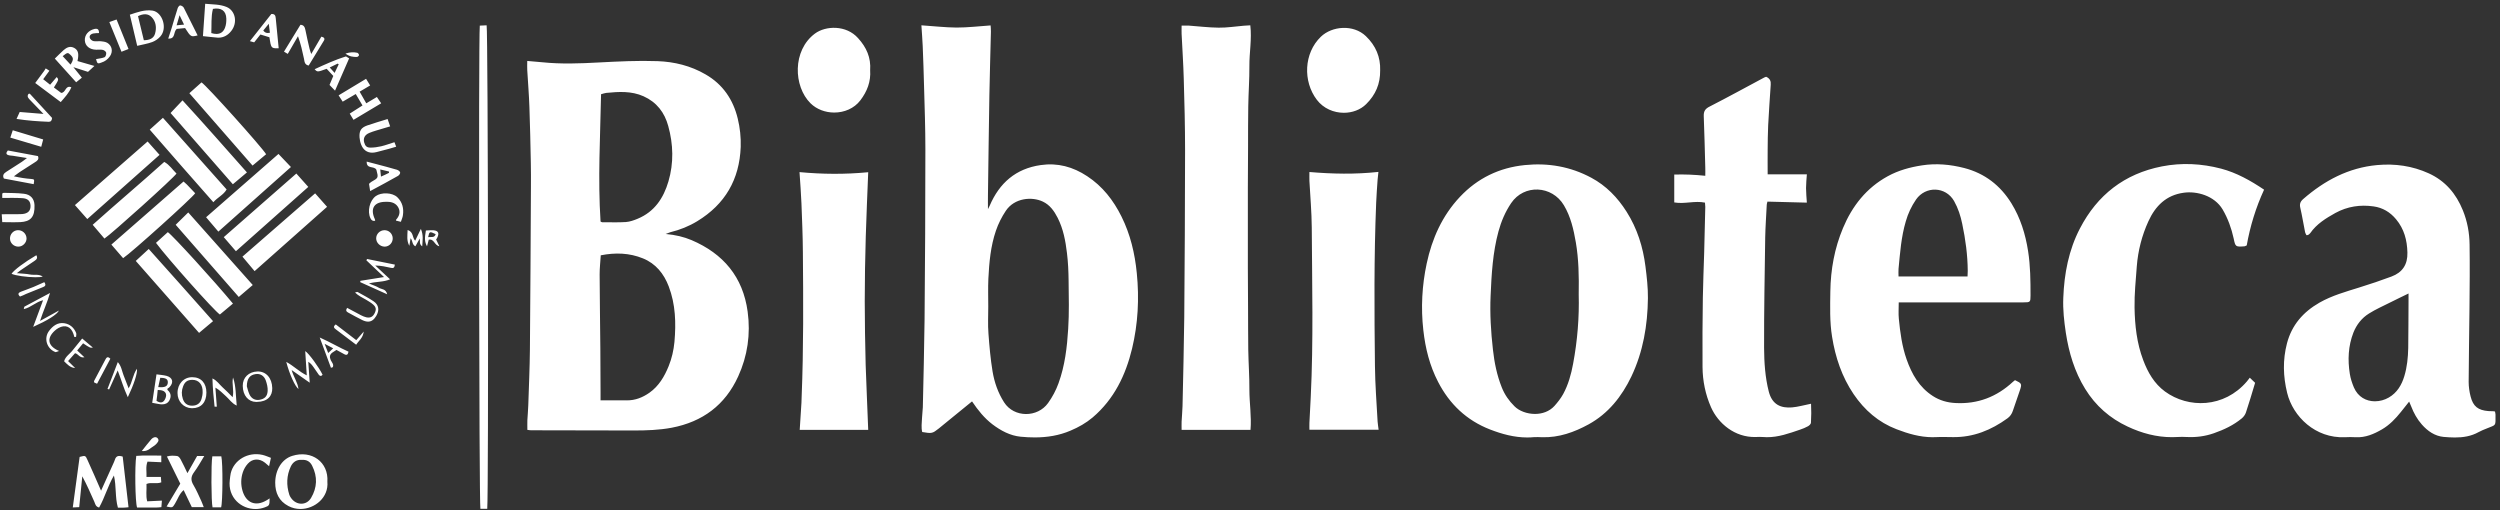 <?xml version="1.0" encoding="UTF-8"?>
<svg width="2449px" height="500px" viewBox="0 0 2449 500" xmlns="http://www.w3.org/2000/svg" xmlns:xlink="http://www.w3.org/1999/xlink" version="1.1">
 <rect x="0" y="0" width="2449" height="500" fill="#333333" stroke="none"/>
 <!-- Generated by Pixelmator Pro 2.1.2 -->
 <path id="Pfad" d="M250.477 498.636 C236.184 498.766 223.03 487.276 225.1 470.3 225.4 468.1 225.501 465.901 226.001 463.701 229.101 450.501 243.001 442.399 257.1 445.599 259.8 446.199 262.399 447.4 265.399 448.5 264.799 451.299 264.3 453.601 263.6 456.701 261.7 455.101 260.601 454.101 259.501 453.201 254.001 448.901 247.4 449.101 242.8 454.201 240.6 456.601 238.899 459.599 237.899 462.599 235.899 468.599 235.8 474.8 237.6 480.9 241.1 492.599 250.3 496.4 260.8 490.3 261.7 489.9 262.6 489.201 264.1 488.201 264.1 494.9 263.899 495.4 259.399 497 256.46 498.082 253.444 498.609 250.477 498.636 Z M294.196 498.595 C290.226 498.579 286.22 497.669 282.501 495.701 273.201 490.801 269.6 482.8 269.6 472.8 269.7 460.201 276.1 449.799 286.2 446.599 305.499 440.5 322 452.801 320.7 471.9 322.106 487.29 308.377 498.652 294.196 498.595 Z M470.6 498.4 C469.3 493.4 468.701 39.399 470.001 25.099 472.201 24.999 474.5 24.9 476.7 24.8 478.1 30 478.7 483.901 477.3 498.4 474.8 498.4 472.7 498.4 470.6 498.4 Z M118.95 497.343 C117.93 497.338 116.813 497.3 115.501 497.3 112.601 487.101 114.1 476.6 111.6 465.8 105.601 476.1 102.7 487.301 97.1 497.201 93.6 496.301 93.299 493.599 92.399 491.5 88.699 483.2 85.1 474.899 80.6 466.599 79.6 476.499 78.7 486.401 77.6 496.8 75.7 496.9 73.8 496.999 71.3 497.099 73.6 480.1 75.801 463.799 78.001 447.599 83.6 446.099 83.7 446.099 85.7 450.599 90.1 460.199 94.201 469.701 99.001 480.701 103.5 470.801 107.3 462.3 111.1 453.9 111.6 452.7 112.2 451.501 112.6 450.201 113.7 446.701 116.1 445.9 120.2 447.3 122.1 463.4 123.999 479.901 125.899 496.9 123.699 497.1 122.2 497.3 120.7 497.3 120.137 497.338 119.562 497.346 118.95 497.343 Z M134.3 497.201 C132.4 492.201 131.901 456.299 133.501 446.599 141.4 445.899 149.501 446.4 158.001 446.3 L158.001 452.8 C153.601 452.6 149.101 452.401 144.501 452.201 142.501 457.401 143.801 462.101 143.501 467.201 L157.6 467.201 C157.7 469.001 157.801 470.7 158.001 472.5 153.201 474.4 148.101 472.099 143.501 474.099 143.801 479.999 142.7 485.499 144.2 491.099 149 490.899 153.6 490.6 158.6 490.4 158.4 492.8 158.3 494.7 158.1 496.8 156 497 154.3 497.201 152.6 497.201 146.4 497.201 140.3 497.201 134.3 497.201 Z M208.2 497 C206.9 491.8 206.701 453.799 208.001 447 L216.8 447 C218.4 453.299 218.2 492.3 216.6 497 213.8 497 211 497 208.2 497 Z M167.479 496.943 C166.535 496.928 165.228 496.648 163.2 496.201 167.7 488.801 172.1 481.5 176.6 473.8 172.3 465.101 168.001 456.4 163.501 447.201 167.101 446.001 170.401 446.401 173.501 446.701 174.801 446.801 176.301 448.699 177.001 450.099 179.301 454.299 181.3 458.7 183.6 463.5 186.9 457.6 190 452.201 193.1 446.701 L200.1 446.701 C196.6 452.401 193.7 457.799 190.1 462.599 186.8 466.999 186.8 470.701 189.6 475.3 192.5 480.2 194.8 485.601 197.2 490.8 198 492.5 198.6 494.4 199.6 496.8 195.4 496.8 191.899 496.8 187.899 496.8 185.399 491.601 182.799 486.099 179.899 480.099 175.499 483.899 174.099 489.1 171.399 493.4 169.759 496.025 169.281 496.971 167.479 496.943 Z M295.263 493.429 C298.88 493.409 302.423 491.578 304.7 487.8 310.7 477.701 311.2 467 305.8 456.3 303.8 452.101 300.301 450.1 295.501 450.5 290.501 450.1 286.899 452.7 284.899 456.9 280.699 465.8 280.399 475.2 283.399 484.599 283.699 485.599 284.299 486.6 284.899 487.5 287.477 491.418 291.412 493.45 295.263 493.429 Z M140.471 441.888 C139.976 441.893 139.452 441.866 138.899 441.8 142.599 437.2 145.3 433.601 148.3 430.201 149.1 429.301 150.4 428.5 151.6 428.3 153.9 427.8 156.099 430.5 154.899 432.5 153.899 434.3 152.199 435.999 150.399 437.099 147.499 438.73 145.258 441.841 140.471 441.888 Z M2404.788 428.558 C2401.132 428.556 2397.456 428.312 2393.8 428 2385.2 427.2 2378.099 422.3 2372.399 415.8 2367.799 410.601 2364.501 404.599 2362.001 398.099 2361.401 396.699 2360.801 395.3 2360.001 393.4 2357.101 397.1 2354.499 400.299 2351.899 403.599 2346.599 410.199 2340.799 416.3 2333.399 420.599 2325.499 425.199 2317.2 428.8 2307.7 428.3 2304.2 428.1 2300.601 428.1 2297.001 428.3 2268.201 429.5 2246.201 408.199 2240.501 384.9 2236.501 368.601 2236.1 352.599 2240.3 336.4 2245 318.401 2256.2 305.599 2272.1 296.5 2284.4 289.5 2297.8 285.799 2311.2 281.599 2321.8 278.299 2332.3 274.8 2342.7 270.9 2353.4 266.9 2358.6 259.199 2358.3 247.4 2358 235.2 2355.1 224.3 2347.2 214.8 2341.4 207.8 2334 203.401 2325.2 202.201 2312.2 200.301 2299.5 202.199 2287.8 208.599 2278.5 213.799 2269.4 219.3 2263.1 228.4 2262.6 229.1 2261.8 229.599 2261.1 230.099 2260.8 230.299 2260.299 230.3 2259.399 230.4 2258.899 229.4 2258.201 228.299 2258.001 227.099 2256.401 219.299 2255.199 211.401 2253.399 203.701 2252.499 200.001 2253.3 197.5 2256.2 195 2277.1 176.801 2300.6 164.301 2328.6 161.701 2346.2 160.101 2363.1 162.5 2379.2 169.8 2395.4 177.2 2406 189.702 2412.6 206 2417 216.8 2419.1 228.201 2419.2 239.701 2419.5 260.3 2419.3 280.9 2419.1 301.599 2418.9 325.697 2418.4 349.901 2418.3 374 2418.3 378.799 2419 383.7 2420.2 388.4 2422.7 398.199 2427.6 401.901 2437.7 402.701 2438.8 402.801 2439.901 402.7 2441.001 402.8 2441.801 402.7 2442.7 402.899 2444.1 403.099 2444.3 404.399 2444.6 405.299 2444.6 406.099 2444.6 417.898 2445.5 415.801 2436.1 419.701 2433.4 420.801 2430.7 421.801 2428.2 423.201 2420.775 427.394 2412.83 428.562 2404.788 428.558 Z M1496.032 428.543 C1483.412 428.531 1471.328 425.257 1459.6 420.701 1436.7 411.801 1420 395.899 1408.8 374.201 1400.5 358.202 1396.3 341.299 1394.3 323.5 1391.8 301.501 1393 279.598 1397.6 258.099 1402.8 233.701 1412.8 211.298 1430.1 192.9 1447.3 174.602 1468.7 164.201 1493.8 161.701 1516.7 159.401 1538.5 163.199 1558.8 174.099 1573.4 181.899 1584.599 193.5 1593.399 207.4 1603.799 223.798 1609.499 241.902 1611.899 261 1613.199 271.299 1614.4 281.7 1614.3 292.099 1614 318.697 1609.6 344.602 1598.1 368.8 1588.7 388.399 1575.5 405.101 1556.2 415.701 1542.1 423.4 1527.1 428.8 1510.6 428.3 1508 428.1 1505.5 428.201 1503.1 428.201 1500.725 428.435 1498.369 428.545 1496.032 428.543 Z M1013.788 428.5 C1009.137 428.509 1004.468 428.25 999.8 427.8 989.6 426.8 980.4 421.899 972.1 415.599 964.3 409.6 958.2 402.1 952.2 393.201 944 399.8 936.501 406 929.001 412.099 925.901 414.599 922.9 417.201 919.7 419.701 913.4 424.7 912.799 424.801 903.399 423.201 902.299 418.801 903 414.199 903.2 409.599 903.3 406.099 903.901 402.5 904.001 399 904.601 370.402 905.4 341.898 905.7 313.3 906.2 257.704 906.501 202.096 906.501 146.4 906.501 125.802 905.8 105.197 905.2 84.599 904.9 71.499 904.399 58.5 903.899 45.4 903.599 38.8 903.1 32.3 902.6 24.8 914.7 25.6 925.801 26.9 937.001 27 948.001 27 958.999 25.7 970.399 24.9 970.499 27.2 970.8 29.099 970.7 31.099 970.2 51.697 969.6 72.302 969.2 92.9 968.6 125.698 968.3 158.502 967.8 191.3 967.7 195.7 967.8 200.1 967.8 204.9 968.4 203.8 969.001 202.7 969.501 201.5 979.001 179.302 995.001 165.201 1019.501 161.701 1036.101 159.301 1051.101 163.399 1065.001 172.599 1080.101 182.499 1090.7 196.201 1098.6 212.099 1107.3 229.597 1111.7 248.201 1113.6 267.5 1116.1 292.398 1114.801 317.102 1109.001 341.4 1102.701 367.498 1091.399 391.001 1070.399 408.9 1063.899 414.399 1056.599 418.5 1048.8 421.8 1037.443 426.687 1025.674 428.475 1013.788 428.5 Z M1892.897 428.287 C1880.72 428.215 1869.227 424.849 1857.899 420.5 1840.099 413.7 1826.4 401.698 1815.8 386.099 1804.3 369.1 1797.9 349.999 1794.7 329.9 1792.3 315.201 1792.801 300.299 1793.001 285.5 1793.301 264.001 1797.099 243.199 1805.399 223.4 1814.399 201.802 1828.4 183.999 1849.3 172.599 1859.699 166.899 1871 163.8 1882.7 162 1896.7 159.8 1910.6 161.099 1924.2 164.599 1944.3 169.799 1959.599 181.703 1970.399 199.201 1979.199 213.501 1984.1 229.202 1986.7 245.9 1989 260.499 1989.1 275 1989.1 289.599 1989.1 295.999 1988.8 296.201 1982.2 296.201 1944.2 296.201 1906.199 296.201 1868.3 296.201 1865.599 296.201 1863.201 296.201 1860.001 296.201 1860.001 302.201 1859.6 307.3 1860.1 312.3 1861.4 325.699 1863.2 339.201 1867.7 352 1872.8 366.499 1880.101 379.4 1893.501 388 1900.201 392.299 1907.601 394.4 1915.501 394.8 1937.301 396 1955.999 388.799 1971.899 374 1972.499 373.4 1973.299 372.9 1973.899 372.4 1980.499 375.5 1980.8 376.001 1978.7 382.3 1976.4 389 1974 395.7 1971.8 402.4 1970.8 405.5 1969.101 407.9 1966.501 409.8 1950.601 421.299 1933.299 428.401 1913.399 428.201 1907.799 428.201 1902.3 427.901 1896.7 428.201 1895.425 428.266 1894.157 428.294 1892.897 428.287 Z M1730.673 428.271 C1729.491 428.258 1728.3 428.202 1727.1 428.099 1724.7 427.899 1722.2 427.999 1719.8 428.099 1699.4 428.599 1683.1 414.799 1676.1 398.9 1670.6 386.401 1667.9 373.099 1667.8 359.5 1667.6 336.901 1667.8 314.3 1668.1 291.701 1668.3 277.102 1668.999 262.499 1669.399 247.9 1669.799 232.8 1670.101 217.801 1670.501 202.701 1670.501 201.401 1670.3 200.1 1670.2 198.5 1660.2 196.4 1650.3 200.1 1640.1 198.3 1640.1 189.3 1640.1 180.5 1640.1 171 1650.1 170.7 1659.901 171.101 1670.501 172.201 1670.501 169.101 1670.601 166.7 1670.501 164.4 1670.001 147.602 1669.701 130.698 1669.001 113.9 1668.801 109 1670.399 106.5 1674.899 104.3 1692.899 95.1 1710.5 85.4 1728.3 75.9 1728.6 75.7 1729.3 75.601 1730.1 75.201 1733.9 76.901 1734.9 79.5 1734.6 83 1733.7 96.2 1732.8 109.501 1732.1 122.701 1731.7 130.701 1731.7 138.699 1731.6 146.599 1731.5 154.499 1731.6 162.5 1731.6 170.8 L1770.001 170.8 C1769.701 175.3 1769.2 179.8 1769.2 184.3 1769.2 188.9 1769.701 193.4 1770.001 198.5 1757.001 198.2 1744.199 197.9 1731.399 197.5 1730.999 199.1 1730.7 199.901 1730.7 200.701 1730.2 211.301 1729.4 221.9 1729.2 232.5 1728.7 268.598 1728 304.702 1728.1 340.8 1728.2 355.099 1729.1 369.5 1732.7 383.599 1736.1 396.698 1744.799 399.899 1755.399 399.099 1761.399 398.599 1767.4 396.8 1774.1 395.5 1774.4 401.499 1774.401 407.901 1774.001 414.201 1773.901 415.401 1772.4 416.8 1771.2 417.5 1768.7 418.9 1766 420 1763.3 420.9 1752.697 424.525 1742.094 428.396 1730.673 428.271 Z M2127.817 428.248 C2112.49 428.304 2097.984 424.334 2084.3 417.9 2066.9 409.8 2052.8 397.499 2042.6 380.9 2032.2 364.001 2026.7 345.498 2023.7 326.099 2022 314.7 2020.7 303.3 2021.2 291.701 2022.1 268.003 2026.501 244.899 2037.501 223.8 2054.501 191.002 2081.1 170.2 2117.8 163 2137.3 159.2 2156.7 160.201 2175.8 165.201 2190.9 169.201 2204.499 176.8 2217.899 185.8 2209.799 203.399 2204.199 221.702 2200.899 240.4 2199.899 240.8 2199.3 241.2 2198.7 241.3 2190 241.9 2189.8 241.899 2188.1 233.599 2185.9 223.599 2182.5 214.101 2177.3 205.201 2169.2 191.601 2151.9 187 2139.2 188.8 2122 191.1 2111.4 201.801 2104.6 216.701 2098.2 230.701 2094.4 245.501 2093.2 260.9 2092.2 274.399 2090.801 287.901 2091.001 301.3 2091.301 318.799 2093.201 336.201 2099.501 352.8 2104.001 364.799 2110.3 375.8 2120.8 383.5 2143.6 400.199 2178.7 399.898 2201.1 373.599 2201.5 373.099 2202.199 372.2 2203.899 370 2206.199 372.2 2207.8 373.8 2209.1 375 2205.9 385.599 2203.2 394.9 2200.1 404.099 2199.4 406.199 2197.8 408.4 2196.1 409.8 2188 416.5 2178.7 420.9 2168.7 424.4 2160.1 427.4 2151.5 428.499 2142.6 428.099 2139.3 427.899 2135.9 427.899 2132.6 428.099 2130.997 428.193 2129.403 428.242 2127.817 428.248 Z M620.899 421.701 C587.403 421.601 553.896 421.6 520.3 421.5 519.2 421.5 518.2 421.299 516.6 421.099 516.6 417.799 516.5 414.801 516.6 411.701 516.8 406.801 517.401 401.999 517.501 397.099 518.101 378.9 518.9 360.798 519.1 342.599 519.6 289.402 519.8 236.196 520.1 183 520.1 175.2 520.201 167.501 520.001 159.701 519.601 141.303 519.3 122.897 518.6 104.599 518.2 92.699 517.201 80.8 516.501 68.8 516.301 66.1 516.501 63.201 516.501 59.701 522.101 60.201 526.7 60.5 531.3 61 549.7 62.9 567.999 62.201 586.399 61.201 605.699 60.201 625 59.2 644.2 59.9 660.6 60.5 676.6 64.4 691.2 72.9 708.2 82.7 718.2 97.603 722.7 116.201 724.9 125.201 725.9 134.5 725.6 143.9 724.4 175.798 710.301 200.103 683.001 216.701 674.801 221.701 666 225.2 656.6 227.5 655.6 227.8 654.6 228.301 652.1 229.201 661.8 230.101 669.799 232.001 677.399 235.201 708.595 248.5 727.799 271.302 732.399 305.3 735.399 327.299 732.3 348.701 723.1 368.8 710.3 396.798 688.301 413.2 658.001 419 645.701 421.3 633.399 421.701 620.899 421.701 Z M783.399 421.099 C783.999 412 784.6 403.199 785.1 394.5 785.2 392.5 785.3 390.5 785.3 388.5 787.2 341.302 786.901 294.197 786.501 247 786.401 231.101 785.7 215.099 785.1 199.201 784.7 189.301 783.9 179.399 783.2 168.599 805.6 170.699 827.801 170.901 850.501 168.701 849.701 189.999 848.7 211.002 848.1 231.9 847.5 252.899 847.1 274 847.1 295 847.1 315.799 847.501 336.601 848.001 357.4 848.701 378.399 849.701 399.301 850.501 421.099 828.001 421.099 805.899 421.099 783.399 421.099 Z M1157.501 421.099 C1157.501 418.299 1157.401 415.699 1157.501 413.099 1157.701 408 1158.299 402.9 1158.399 397.9 1158.999 368.902 1159.8 339.898 1160.1 310.9 1160.6 256.404 1160.799 201.896 1160.899 147.4 1160.899 123.902 1160.3 100.398 1159.6 77 1159.2 62.4 1158.201 47.801 1157.501 33.201 1157.401 30.801 1157.501 28.399 1157.501 25.099 1160.101 25.099 1162.4 24.999 1164.7 25.099 1174.4 25.799 1184.099 26.999 1193.8 27.099 1202 27.199 1210.099 25.901 1218.3 25.201 1220.3 25.001 1222.199 25 1224.8 24.8 1226.4 38.4 1223.799 51.501 1223.899 64.701 1223.999 77.801 1223 90.8 1222.8 103.9 1222.599 117.2 1222.6 130.5 1222.6 143.8 1222.5 157.1 1222.499 170.401 1222.399 183.701 L1222.399 223.599 1222.399 262.8 C1222.399 276.099 1222.5 289.402 1222.6 302.701 1222.7 316 1222.599 329.3 1222.8 342.599 1223 355.698 1223.999 368.701 1223.899 381.8 1223.899 394.799 1226.101 408 1225.001 421.099 1202.201 421.099 1180.301 421.099 1157.501 421.099 Z M1282.7 421 C1282.7 418.5 1282.6 416.401 1282.7 414.201 1283.1 405.801 1283.601 397.399 1284.001 389 1286.701 333.703 1285.301 278.296 1285.001 222.9 1284.901 207.7 1283.5 192.401 1282.7 177.201 1282.6 174.601 1282.7 172 1282.7 168.5 1305.2 170.4 1327.4 170.9 1350.3 168.4 1350 171.4 1349.701 173.7 1349.501 176 1349.001 183.5 1348.4 191 1348.1 198.5 1345.9 251.897 1346.299 305.202 1346.899 358.599 1347.099 376.698 1348.501 394.8 1349.501 413 1349.701 415.5 1350.101 417.9 1350.501 421 1327.501 421 1305.4 421 1282.7 421 Z M1004.962 405.587 C1013.224 405.65 1021.55 402 1026.7 394.8 1031 388.801 1034.399 382.399 1036.899 375.5 1043.199 358.201 1045.299 340.198 1046.399 322.099 1047.399 306.5 1047 290.699 1046.8 275 1046.699 265.901 1046.3 256.799 1045.2 247.9 1043.8 236 1041.6 224.3 1036.1 213.4 1032.7 206.7 1028.4 200.7 1021.6 197.5 1010.9 192.4 993.8 193.8 985.3 206.5 981.3 212.5 977.9 219.2 975.6 226 970.4 241.2 969 257.1 968.2 273.099 967.8 282.098 968.1 291.201 968.1 300.3 968.1 309.199 967.6 318.101 968.3 326.9 969.2 339.199 970.3 351.601 972.3 363.8 974.1 374.5 977.6 384.7 983.6 394.099 988.5 401.749 996.699 405.525 1004.962 405.587 Z M1503.71 405.492 C1510.647 405.483 1517.684 403.185 1522.7 397.701 1525.9 394.101 1529 390.199 1531.3 386 1536.3 376.8 1539.101 366.699 1541.001 356.4 1545.301 333.601 1547.101 310.499 1546.501 288.5 1546.801 270.501 1546.5 253.999 1543.7 237.5 1541.5 224.8 1538.701 212.299 1532.001 201.099 1520.401 181.601 1493 180.202 1480.3 199 1474.5 207.6 1470.599 216.901 1467.899 226.701 1462.299 247.3 1461.1 268.602 1460.2 289.701 1459.4 307.4 1460.501 325.102 1462.501 342.701 1463.901 355.3 1466.4 367.601 1471.1 379.4 1473.9 386.499 1478.1 392.6 1483.6 398 1488.116 402.568 1495.848 405.501 1503.71 405.492 Z M188.22 399.906 C188.081 399.906 187.94 399.903 187.8 399.9 179.9 399.7 173.899 393.299 173.899 385.099 173.799 376.099 180 369.4 188.399 369.5 196.999 369.5 202.2 375.299 202.2 384.599 202.2 394.147 196.967 399.919 188.22 399.906 Z M210.2 398.4 C209.2 389.4 208.4 380.401 208.1 370.701 212.6 372.801 214.901 376.6 218.001 379.4 221.301 382.3 224.299 385.499 227.899 389.099 229.499 382.199 226.8 375.9 228.3 369.8 231.3 378.6 230.899 387.7 231.899 397.3 227.099 395.2 224.699 391.101 221.399 388.201 218.199 385.301 215.201 382.101 211.001 379.701 211.501 385.901 211.899 392.1 212.399 398.4 211.699 398.3 210.9 398.4 210.2 398.4 Z M188.055 397.402 C188.202 397.403 188.351 397.403 188.501 397.4 193.001 397.3 196.099 395.1 197.399 390.8 197.999 388.7 198.501 386.5 198.501 384.3 198.801 376.801 194.801 372.099 188.501 372.099 183.801 372.099 181.099 373.9 179.399 378.4 177.799 382.5 177.7 386.501 179.1 390.701 180.554 395.157 183.508 397.359 188.055 397.402 Z M158.608 396.107 C158.049 396.101 157.477 396.062 156.899 396 154.499 395.7 152.1 395.099 149.1 394.599 150.4 385.399 151.8 376.401 153.3 366.701 156.8 367.201 160.1 367.401 163.2 368.201 169.2 369.901 170.4 374.601 166.1 379.201 165.5 379.801 164.701 380.3 164.001 380.8 164.001 381.2 163.9 381.8 164.1 382 167.4 384.9 168.001 388.199 166.001 392.099 164.313 395.221 161.628 396.138 158.608 396.107 Z M157.559 394.211 C159.005 394.19 160.244 393.441 161.2 391.9 162.3 390.2 163.1 387.6 162.6 385.9 161.5 382.7 158.301 382.1 154.501 382 154.201 385.7 153.8 389.099 153.3 392.599 154.846 393.677 156.284 394.228 157.559 394.211 Z M250.8 393.728 C243.356 393.618 237.895 387.536 237.8 378 237.7 369.8 243.701 364.2 252.1 363.9 260.5 363.6 266.5 370.201 266.7 380.201 266.9 387.801 262.199 393.501 251.899 393.701 251.649 393.716 251.401 393.725 251.155 393.728 251.036 393.729 250.918 393.73 250.8 393.728 Z M2326.573 393.113 C2331.309 393.093 2336.068 391.761 2340.1 389.4 2348.2 384.7 2352.7 377.1 2355.3 368.4 2358 359.501 2358.9 350.199 2359.1 340.9 2359.3 325.601 2359.299 310.398 2359.399 295.099 2359.399 292.699 2359.399 290.3 2359.399 287.5 2352.699 290.8 2346.9 293.5 2341.2 296.4 2334.3 299.9 2327.2 302.999 2320.7 307.099 2313.6 311.499 2308.499 318.001 2305.399 325.8 2300.299 338.899 2299.699 352.601 2301.899 366.3 2302.599 370.8 2304.099 375.3 2305.899 379.599 2309.962 388.974 2317.969 392.999 2326.114 393.111 2326.267 393.113 2326.42 393.113 2326.573 393.113 Z M588.3 392.201 C597.6 392.201 605.699 392.101 613.899 392.201 622.199 392.301 629.5 389.4 636.2 384.701 645.4 378.201 650.901 368.8 655.001 358.701 658.101 351.101 659.9 343.199 660.7 334.9 662.3 316.401 661.8 298.198 655.1 280.599 650.4 268.2 642.4 258.199 629.8 253.099 616.5 247.699 602.801 247.299 588.501 250.099 588.101 256.499 587.399 262.7 587.399 268.8 587.499 293.198 587.9 317.502 588.1 341.9 588.2 356.099 588.3 370.301 588.3 384.4 L588.3 392.201 Z M252.417 391.808 C252.904 391.811 253.399 391.776 253.899 391.701 259.099 390.901 261.9 388.399 262.2 383 262.4 379.6 261.499 376 260.399 372.8 258.699 367.9 254.7 365.7 250.2 366.5 244.7 367.4 241.9 370.9 241.8 378.4 242.3 380 243 383.301 244.3 386.201 245.962 389.876 249.003 391.789 252.417 391.808 Z M125.2 389.099 C121.2 380.599 118.8 372 115.3 362.9 112.2 369.7 109.599 375.6 106.899 381.5 106.899 381.5 106.2 381.3 105.3 381 108.6 372.5 111.899 364 115.399 354.701 118.999 358.801 119.401 363.4 121.001 367.5 122.601 371.499 124.201 375.6 126.001 380.4 129.801 374 130 367.101 134.2 361.201 134.8 365.701 131 376.999 125.2 389.099 Z M292.399 381.099 C288.899 378.399 283.599 366.599 280.399 354.5 287.699 358.4 293.001 364.101 300.501 367.701 300.001 359.501 299.501 351.8 299.001 343.9 302.801 346.4 312.501 359.899 316.001 367.099 314.701 368.799 313.3 368.5 312.2 367 310.5 364.7 309 362.3 307.3 359.9 305.9 357.9 304.501 356 302.001 354.4 302.401 360.8 302.899 367.1 303.399 374.9 297.099 370.5 291.9 366.8 285.7 362.5 287.7 369.5 291.599 374.499 292.399 381.099 Z M157.841 379.334 C162.425 379.306 164.23 377.823 164.399 374.701 164.499 371.401 162.601 370.199 157.001 370.099 156.401 372.899 155.701 375.901 155.001 379.201 156.048 379.294 156.992 379.339 157.841 379.334 Z M95.1 375.9 C93.8 375.3 93 375.001 92.3 374.701 92.2 374.101 92 373.6 92.1 373.3 95.8 366.3 99.5 359.3 103.2 352.3 104.2 350.4 105.3 348.6 108.1 351.4 104 359.2 99.7 367.2 95.1 375.9 Z M73.6 360.5 C68.7 360.2 66 357 62.8 353.9 64.1 349.1 68.5 346.699 71.2 343.099 74.2 339.299 77.201 335.799 80.501 331.599 84.301 334.799 87.501 337.5 91.001 340.5 88.401 340.9 87.799 340.6 81.399 336.3 79.499 338.6 77.6 340.9 75.6 343.3 77.9 345.4 79.9 347.3 82.7 350 77.8 350.9 76.801 346.6 73.501 346 71.501 348.3 69.4 350.701 66.7 353.701 69.1 356.101 71.4 358.3 73.6 360.5 Z M324.2 360.3 C320.7 350.901 317.3 341.499 313.2 330.599 323.7 335.299 332.199 340.4 341.399 344.5 340.899 347.4 339.7 348.3 337.3 347 334.8 345.7 332.3 344.3 329.6 342.8 328.2 343.7 326.9 344.5 325.7 345.3 322.9 347.3 322.601 349.6 324.001 352.8 325.001 354.9 327.301 357.001 326.001 359.701 325.501 359.901 324.8 360.1 324.2 360.3 Z M321.501 345.8 C323.301 344.2 324.499 343.001 326.399 341.201 323.499 339.701 321.401 338.6 318.001 336.8 319.401 340.5 320.301 342.8 321.501 345.8 Z M54.587 344.931 C54.484 344.935 54.387 344.925 54.3 344.9 45.8 341.7 42.6 331.299 48.1 324.099 51.7 319.299 56.4 315.699 62.8 316.599 68.4 317.399 72.5 320.901 74.6 326.201 75 327.301 74.601 328.799 74.501 330.099 74.001 329.999 73.4 330.099 72.8 330.099 72.5 329.099 72.299 328 71.899 327 69.499 319.9 63.9 317.7 57.3 321.3 56 322 54.7 323 53.6 324 45.5 331.4 46.799 339.1 57.899 343.8 56.412 344.238 55.309 344.905 54.587 344.931 Z M348.899 337.701 C341.899 332.401 335.5 327.6 329.2 322.8 327.6 321.6 325.699 320.2 328.899 317.8 335.399 322.8 342.001 327.801 349.001 333.201 351.201 330.701 353.2 328.3 356.3 324.8 355.6 331.2 351.399 333.701 348.899 337.701 Z M195.001 326.099 C174.301 302.601 153.9 279.398 133.001 255.599 137.201 251.699 141.2 248 145.7 243.9 166.799 267.399 187.501 290.701 208.7 314.599 203.9 318.599 199.801 322.099 195.001 326.099 Z M32.501 320.201 C35.801 311.301 38.9 302.999 42.2 294.099 35 295.799 30.399 301.2 23.3 302.8 23.7 301.2 23.699 300.6 23.899 300.4 31.799 296.1 39.801 291.9 49.001 287 46.201 296.599 42.4 304.6 39.2 314.4 46 310.7 51.4 307.701 57.7 304.201 56.1 308.101 46 314.201 32.501 320.201 Z M360.63 315.074 C358.957 315.085 357.098 314.596 355.001 313.599 350.201 311.299 345.599 308.599 340.899 306.099 339.399 305.199 338.3 304.199 340.1 301.599 344.7 304.099 349.1 306.5 353.6 308.8 355.4 309.7 357.2 310.5 359.1 310.9 363 311.6 365.4 310.199 367.1 306.599 368.7 303.299 368.501 300.9 365.501 298.3 363.401 296.4 360.799 295 358.399 293.5 354.799 291.5 351.1 289.699 347.8 286.599 348.7 286.399 349.799 285.699 350.399 286.099 355.599 288.999 360.999 291.799 365.899 295.099 371.199 298.699 371.901 303.999 368.501 309.599 366.335 313.209 363.824 315.052 360.63 315.074 Z M215.399 308.099 C209.999 304.699 163.499 252.399 152.8 237.9 156.7 234.4 160.599 230.9 164.399 227.4 168.999 230.4 210.001 275.401 228.2 297.4 223.7 301.2 219.499 304.699 215.399 308.099 Z M233.899 290.9 C213.3 267.401 193 244.099 172.1 220.201 176.1 216.301 179.999 212.499 184.399 208.099 205.498 231.798 226.301 255.202 247.6 279.201 242.8 283.301 238.599 286.9 233.899 290.9 Z M19.6 290.5 C16.9 288 18.199 286.7 20.399 285.8 24.499 284.2 28.7 282.799 32.8 281.099 36.4 279.599 39.899 278 43.399 276.4 45.499 279.4 44.101 280.5 42.001 281.3 36.501 283.5 30.999 285.8 25.399 288 23.699 288.9 21.8 289.7 19.6 290.5 Z M379.3 288.3 C369.8 284 361.299 280.2 352.899 276.4 352.899 276 353.001 275.499 353.001 275.099 360.201 273.899 367.4 272.8 376.2 271.4 369.7 265.2 364.299 260.1 358.899 255 359.099 254.6 359.4 254.201 359.6 253.701 368.7 255.501 377.8 257.401 386.8 259.201 386.5 262.401 385.2 262.9 383.1 262.4 378.2 261.3 373.2 260.199 367.6 260.099 372.3 264.399 377 268.799 382.1 273.599 375.6 276.499 368.799 275.601 361.399 277.701 365.499 279.401 368.6 280.3 371.3 282 373.8 283.5 378 282.8 379.3 288.3 Z M34.516 271.591 C26.381 271.536 14.965 269.998 11.3 268.201 13.5 264.701 23.701 257 35.6 250 37.4 253.2 35.4 254.401 33.6 255.701 29.2 258.701 24.799 261.599 20.399 264.599 19.299 265.299 18.401 266.199 16.501 267.599 21.501 268.099 25.601 268.1 29.501 268.9 33.401 269.7 37.699 268.2 41.899 270.9 40.38 271.406 37.7 271.613 34.516 271.591 Z M1859.8 270.8 L1927.399 270.8 C1927.499 268.4 1927.6 266.9 1927.6 265.4 1927.5 249.801 1925.4 234.5 1922.2 219.3 1920.6 211.5 1918.2 204 1914.2 196.9 1905.9 182.5 1886.301 182.1 1877.001 195.4 1872.401 202.1 1869.099 209.2 1866.899 216.9 1862.399 232.1 1861.3 247.801 1859.8 263.4 1859.599 265.7 1859.8 268.1 1859.8 270.8 Z M249.399 265.599 C245.299 260.799 241.701 256.4 237.501 251.4 261.199 230.802 284.602 210.398 308.7 189.4 312.8 194.1 316.399 198.199 320.399 202.599 296.601 223.698 273.198 244.5 249.399 265.599 Z M120.6 252.9 C116.8 248.4 113.2 244.299 109.1 239.599 132.799 218.901 156.201 198.399 179.8 177.8 181.2 179.1 182.2 179.9 183.1 180.8 185.9 183.6 188.6 186.5 191.2 189.3 188.3 193.9 128.9 247.4 120.6 252.9 Z M231.1 246.099 C227.1 241.499 223.6 237.4 219.2 232.3 243.298 211.202 266.701 190.698 290.3 170 294.3 174.5 298.001 178.599 302.001 183.099 278.302 204.198 254.899 225.001 231.1 246.099 Z M376.77 241.607 C372.348 241.562 368.501 237.859 368.501 233.5 368.501 229.2 372.101 225.6 376.501 225.5 380.901 225.4 384.5 228.801 384.7 233.201 384.9 237.601 381.5 241.399 377.2 241.599 377.056 241.605 376.913 241.608 376.77 241.607 Z M17.69 241.599 C13.467 241.481 9.896 238.066 9.8 233.9 9.6 229.5 13 225.7 17.3 225.5 21.9 225.2 25.901 228.9 26.001 233.5 26.101 237.7 22.3 241.599 18.1 241.599 17.963 241.602 17.826 241.603 17.69 241.599 Z M406.899 241.3 C403.399 239.5 404.4 235.5 402.2 233.4 401.8 235.9 401.401 238.3 401.001 240.8 398.201 235.8 399.1 230.9 399.3 225.3 405.3 227.2 403.7 232.8 406.7 235.8 408.4 232.4 410 229.001 412.3 224.201 415 230.701 413.9 235.7 413.6 241.3 410.2 239 411.9 236 411.1 233.8 411.3 233.3 411.6 232.8 411.2 233.5 411.3 232.7 411.2 233.2 411.1 233.8 409.8 236.2 408.399 238.6 406.899 241.3 Z M418.3 241.3 C416 237 415.8 233.7 417.2 225.8 419.6 225.7 422.2 225.399 424.7 225.599 429.4 225.999 430.5 228.4 428.3 232.9 428.1 233.4 427.7 233.899 427.2 234.599 428.3 236.899 429.099 238.601 430.399 241.201 425.399 240.301 425.401 233.7 420.001 234.8 419.501 236.6 419 238.7 418.3 241.3 Z M102.3 233.701 C98.7 229.401 94.999 225.101 90.8 220.201 114.098 199.302 137.801 179.398 160.899 158.599 166.199 161.499 168.999 166.3 172.899 170 170.499 174 108.999 229.401 102.3 233.701 Z M419.399 232.3 C422.599 231.9 425.6 233.2 426.8 229.4 420.9 226.5 420.599 226.6 419.399 232.3 Z M213.899 226.9 C209.599 221.8 205.899 217.5 201.899 212.8 225.598 192.102 248.901 171.699 272.8 150.8 276.9 155.1 280.701 159.099 285.001 163.599 261.202 184.798 237.898 205.502 213.899 226.9 Z M603.003 217.789 C606.394 217.784 609.788 217.718 613.2 217.5 617.1 217.2 621 215.8 624.6 214.3 641.1 207.5 650 194.099 654.8 177.701 660.1 159.703 659.6 141.398 654.6 123.4 651 110.2 643.299 100.1 630.399 94.3 618.499 89 606.199 89.8 593.899 91 592.399 91.2 591 91.7 588.8 92.3 588 133.798 585.6 175.301 588.3 217 588.7 217.2 589.299 217.701 589.899 217.701 594.287 217.701 598.643 217.795 603.003 217.789 Z M13.456 217.732 C9.841 217.717 6.137 217.599 2.2 217.599 2 214.899 1.9 212.8 1.7 209.9 4.7 209.9 7.3 209.8 9.8 209.8 13.799 209.8 17.8 210.001 21.7 209.701 27.5 209.201 30.099 206.4 29.899 201.4 29.699 196.8 27.101 194.299 21.501 194.099 15.401 193.699 9.2 193.9 2.2 193.9 2.2 191.9 2.2 190.599 2.2 189.599 2.8 189.299 3.2 188.9 3.6 188.9 10.2 189.1 16.899 189 23.399 189.8 29.799 190.5 33.5 194.5 33.8 200.8 34.3 212.9 29.599 217.099 19.899 217.599 17.762 217.712 15.625 217.741 13.456 217.732 Z M392.7 217.3 C390.7 216.8 389.299 216.399 387.899 216.099 387.999 215.499 387.9 215.199 388.1 215.099 391.2 211.699 392.4 207.6 390.3 203.5 388.1 199.2 383.9 197.601 379.1 197.701 378.9 197.701 378.699 197.701 378.399 197.701 366.599 197.501 362.3 204.101 367.2 214.701 367.4 215.101 367.401 215.5 367.501 216.3 365.201 216.8 363.799 215.8 362.899 213.8 359.599 207 362.1 196.499 368.1 192.099 373.5 188.199 384.3 188.501 389.2 193.201 394.1 197.901 395.7 204.1 394.7 210.8 394.5 212.7 393.6 214.6 392.7 217.3 Z M85.501 214.599 C81.401 209.899 77.599 205.7 73.399 200.9 97.198 180.102 120.502 159.698 144.6 138.599 148.7 143.199 152.3 147.301 156.3 151.701 132.701 172.699 109.4 193.401 85.501 214.599 Z M209.001 198.099 C188.002 174.501 167.699 150.998 146.7 127 151 123.1 155 119.5 159.6 115.4 180.7 139.098 201.202 162.201 222.001 185.599 218.901 190.999 213.301 193.199 209.001 198.099 Z M362.6 187.201 C362.1 184.301 361.801 182.199 361.501 180.099 362.401 179.299 363 178.601 363.7 178.201 370.8 174.201 370.8 174.2 368.7 166.3 366.5 162.2 359 166 359.2 158.3 362.6 159.2 365.499 159.901 368.399 160.701 375.199 162.501 382.099 164.3 388.899 166.3 390.199 166.7 391.901 168 392.001 169 392.201 170 390.9 171.8 389.7 172.4 381.2 177.3 372.4 181.901 362.6 187.201 Z M228.1 180.5 C207.401 156.801 187.2 133.699 167.1 110.701 171.1 106.501 174.6 102.7 178.8 98.3 200.099 121.499 220.8 145.101 241.899 168.9 236.899 173.1 232.6 176.7 228.1 180.5 Z M33.001 180.4 C23.301 178.6 13.599 176.8 3.8 174.9 2.2 171.7 3.7 169.9 6.2 168.3 11.3 165.1 16.3 161.799 21.3 158.599 22.7 157.699 23.999 156.6 26.399 154.8 21.099 153.9 16.8 153.199 12.6 152.599 11.1 152.399 9.401 152.4 8.001 151.9 5.601 151.1 6 149.4 7.7 147.4 17.8 149.3 27.5 151.1 37.2 152.9 38.5 156.3 36.299 157.6 34.3 158.9 29.3 162.2 24.2 165.299 19.2 168.599 17.6 169.699 16 170.901 13.6 172.701 19.8 174.101 24.999 174.9 30.399 175.3 33.799 175.6 33.801 175.7 33.001 180.4 Z M373.2 173 C376.4 171.6 378.8 170.5 381.1 169.3 381.1 168.9 381.001 168.4 381.001 168 378.401 167.4 375.801 166.8 372.501 166 372.701 168.5 372.9 170.3 373.2 173 Z M247.399 162.201 C226.7 138.402 206.3 115.099 185.501 91.3 189.901 87.4 193.699 84.001 197.399 80.701 202.199 83.601 256.5 144.099 260.7 151.099 256.4 154.699 252.099 158.301 247.399 162.201 Z M364.448 149.566 C359.571 149.51 355.831 146.857 353.8 141.701 352.9 139.501 352.4 136.999 352.2 134.599 351.8 128.199 353.6 125.1 359.7 122.9 366.2 120.6 372.8 118.799 379.7 116.599 380.5 118.999 381.2 121 382.2 123.8 379.6 124.6 377.4 125.2 375.1 125.9 370.7 127.3 366.1 128.401 361.8 130.201 357.2 132.101 355.6 135.501 356.8 139.701 357.8 143.101 359.299 144.599 362.899 144.599 366.399 144.599 369.999 144.1 373.399 143.3 377.699 142.3 381.799 140.7 386.399 139.3 386.899 140.7 387.4 141.801 388.1 143.701 385.5 144.501 383.201 145.2 381.001 145.8 376.901 146.9 372.9 147.9 368.8 149 367.268 149.393 365.814 149.582 364.448 149.566 Z M40.399 143.8 C29.999 140.7 20.3 137.8 10.1 134.8 10.9 132.1 11.701 129.899 12.501 127.599 22.501 130.599 32 133.499 42.3 136.599 41.7 139.099 41.099 141.2 40.399 143.8 Z M47.893 119.304 C47.83 119.304 47.766 119.303 47.7 119.3 37.4 118.9 27.1 118.2 16.2 116.5 17.4 113.9 18.3 112.001 19.3 109.701 26.599 110.301 33.801 110.899 42.6 111.599 37.5 106.299 33.5 102.199 29.6 98.099 28 96.399 25.999 94.7 27.899 92 28.199 91.9 28.5 91.8 28.7 91.8 28.9 91.8 29.2 91.7 29.3 91.9 36.599 99.8 43.901 107.8 51.001 115.5 50.904 117.921 49.867 119.311 47.893 119.304 Z M346.3 117.4 C345 115.3 343.9 113.5 342.6 111.3 346.8 108.6 350.6 106.2 355.1 103.3 352.9 99.6 350.901 96.099 348.501 92.099 344.001 94.699 340.1 96.999 335.7 99.599 334.4 97.599 333.3 95.9 331.7 93.4 340.7 88 349.3 82.801 358.6 77.201 360 79.501 361.2 81.401 362.6 83.701 359 85.801 356 87.6 352.3 89.8 354.4 93.5 356.4 97.001 358.8 101.201 362.4 99.101 365.5 97.2 369.2 95 370.6 97 371.899 99.001 373.399 101.201 364.199 106.701 355.4 112 346.3 117.4 Z M1316.464 110.49 C1306.605 110.495 1296.509 106.332 1290.001 97.8 1276.201 79.702 1277.199 52.098 1293.899 36 1304.899 25.4 1325.801 23.7 1338.001 35.4 1347.801 44.8 1352.401 56 1352.001 68.8 1352.201 82.2 1347.5 92.9 1338.3 102 1332.635 107.618 1324.632 110.485 1316.464 110.49 Z M817.247 110.253 C808.67 110.255 800.095 107.201 794.001 101.201 777.201 84.602 776.1 49.398 798.3 32.9 808.8 25.1 829 24.3 840.6 37.4 848.8 46.4 853.299 56.5 852.399 68.8 853.199 79.9 849.5 89.5 842.8 98.3 836.69 106.322 826.968 110.251 817.247 110.253 Z M59.501 100 C51.201 93.8 43.201 87.8 34.501 81.3 37.801 76.8 40.5 73.1 43.3 69.4 43.8 68.7 44.3 67.9 44.8 67 46.3 68 47.199 68.6 48.399 69.3 46.399 72.1 44.599 74.499 42.3 77.599 44.5 79.299 46.6 81 49.1 83 51.3 80.4 53.401 78 55.501 75.5 57.701 77.9 57.7 77.901 52.8 85.701 55.299 87.601 57.899 89.5 59.899 91 64.699 90.9 63.799 83.1 69.899 85.5 67.499 91.2 63.601 95.2 59.501 100 Z M328.2 88.8 C326.1 86.7 324.5 85.001 322.8 83.201 324.1 80.101 325.301 77.3 326.501 74.4 324.201 72 322.001 69.6 320.001 67.4 310.901 70.7 310.9 70.7 308.2 67.8 318.4 63.1 328.3 58.6 338.7 55.3 339.3 55.2 340.401 56.401 342.001 57.201 337.301 67.901 332.9 77.9 328.2 88.8 Z M74.6 80.599 C67.701 72.899 60.9 65.4 53.7 57.4 56.7 54.5 59.4 51.699 62.3 49.099 65.299 46.499 68.601 44.8 72.6 46.9 76.2 48.9 77.199 51.801 76.399 57.201 76.299 57.901 76.199 58.5 75.899 59.8 81.499 61.4 86.601 62.899 92.501 64.599 90.101 66.799 88.2 68.5 86.2 70.4 81.9 69 77.699 67.7 71.899 65.8 75.299 70 77.6 72.899 80.2 76.099 78.3 77.599 76.6 78.999 74.6 80.599 Z M327.8 71.4 C329.4 68 330.6 65.5 331.8 63 331.5 62.8 331.1 62.5 330.8 62.3 328.3 63.5 325.901 64.699 323.001 66.099 324.801 68.099 326 69.5 327.8 71.4 Z M302.399 64.201 C298.399 63.501 298.3 60.399 297.8 57.599 296.2 50.299 294.699 43.1 291.899 35.5 288.599 41.3 285.299 46.9 281.899 52.8 280.499 52 279.5 51.399 278.2 50.599 283.7 41.599 289 33 294.3 24.3 297.7 24.4 298.6 26.6 299.2 29.5 300.4 35.6 301.8 41.599 303.2 47.599 303.5 49.099 304.099 50.5 304.899 52.9 308.499 46.7 311.7 41.3 314.8 35.9 317.5 36.5 318.5 37.8 317.3 39.8 312.4 47.9 307.399 56.001 302.399 64.201 Z M69.1 63.3 C72.2 58.4 72.101 56.701 69.001 53.701 66.501 51.301 65.999 51.3 61.399 55 64.199 58 66.6 60.5 69.1 63.3 Z M96.514 62.062 C95.287 62.042 94.888 60.919 94.1 57.9 97.3 57.2 100.101 57.1 102.501 56 103.501 55.5 104.301 52.999 104.001 51.599 103.801 50.499 102.1 49.2 100.8 48.9 98.7 48.4 96.4 48.801 94.2 48.701 87.8 48.601 83.4 44.999 83.1 39.599 82.8 34.299 86.599 29.8 92.399 28.4 95.699 27.6 97.001 28.9 97.001 32.4 95.101 32.5 93.2 32.4 91.3 32.8 89.2 33.2 87.399 34.7 87.899 36.9 88.199 38.3 89.999 39.901 91.399 40.201 93.699 40.801 96.2 40.2 98.7 40.4 100.8 40.6 103.201 40.9 105.001 41.9 109.801 44.7 110.9 50.499 107.7 55.099 105.6 58.099 102.9 60.2 99.3 61.3 98.028 61.782 97.157 62.073 96.514 62.062 Z M349.655 55.804 C349.602 55.808 349.551 55.807 349.501 55.8 346.101 55.8 342.599 55.6 338.399 52.5 343.199 50.9 346.601 51.001 350.001 51.701 350.701 51.801 351.8 53.3 351.7 54 351.606 54.656 350.457 55.752 349.655 55.804 Z M119.001 50.701 C115.001 40.901 111.2 31.599 107.1 21.599 109.7 20.699 111.7 19.999 114.2 19.099 118.1 28.699 121.799 38 125.899 48 123.699 48.9 121.601 49.701 119.001 50.701 Z M271.696 47.314 C265.592 47.357 265.493 46.718 263.899 36.5 261.299 35.7 258.4 34.8 255.1 33.8 253.1 36.4 251.201 38.8 249.001 41.5 247.601 41.1 246.6 40.8 244.8 40.3 252.1 31.1 259 22.401 265.8 13.701 269 13.501 269.9 15.101 270.1 17.701 271 27.601 272.001 37.4 273.001 47.3 272.538 47.307 272.103 47.311 271.696 47.314 Z M134.399 44.9 C131.999 34.7 129.7 24.9 127.2 14.4 134.5 12 141.601 9.2 149.501 10.4 159.1 12 164.3 27.601 157.1 35.701 155 38.101 152.1 40.101 149.1 41.201 144.5 42.901 139.699 43.6 134.399 44.9 Z M140.899 39.4 C146.499 39.4 150.599 37.6 151.899 32.9 153.499 27.2 152.9 21.3 148.6 16.8 144.9 13 140.3 13.4 135.2 15.8 137.2 24 138.999 31.7 140.899 39.4 Z M165.466 37.818 C165.254 37.819 165.031 37.813 164.8 37.8 166 34.1 167.1 30.899 168.1 27.599 170.1 20.999 172 14.4 174.1 7.9 174.5 6.8 175.801 5.2 176.501 5.3 177.701 5.4 179.401 6.4 180.001 7.5 184.601 16.5 189 25.601 193.6 34.701 187 36.301 187 36.3 181.3 27.5 178.4 27.8 175.2 28.1 173.1 28.3 169.613 31.594 172.038 37.797 165.466 37.818 Z M213.903 36.912 C213.736 36.911 213.568 36.906 213.399 36.9 208.799 36.6 204.2 35.9 198.8 35.4 199.6 24.4 200.301 14.401 201.001 3.701 208.201 4.401 215.299 4.1 221.899 6.8 230.699 10.4 233.001 22.3 226.501 30.4 223.304 34.469 219.074 36.943 213.903 36.912 Z M212.145 33.252 C216.089 33.196 218.89 31.154 220.399 27.201 221.499 24.401 221.8 21.201 221.7 18.201 221.5 10.601 216.7 7.201 208.6 8.701 206.6 16.401 207.401 24.5 207.001 32.4 208.885 32.991 210.602 33.273 212.145 33.252 Z M262.345 32.318 C262.97 32.324 263.649 32.249 264.399 32.099 263.999 29.299 263.7 26.9 263.3 23.3 261 26 259.599 27.8 257.899 29.9 259.099 31.55 260.47 32.299 262.345 32.318 Z M173.001 24.8 C175.801 24.5 177.8 24.299 180.3 24.099 178.9 21.099 177.799 18.8 175.899 14.9 174.799 18.8 174.001 21.5 173.001 24.8 Z" fill="#ffffff" fill-opacity="1" stroke="none"/>
</svg>
